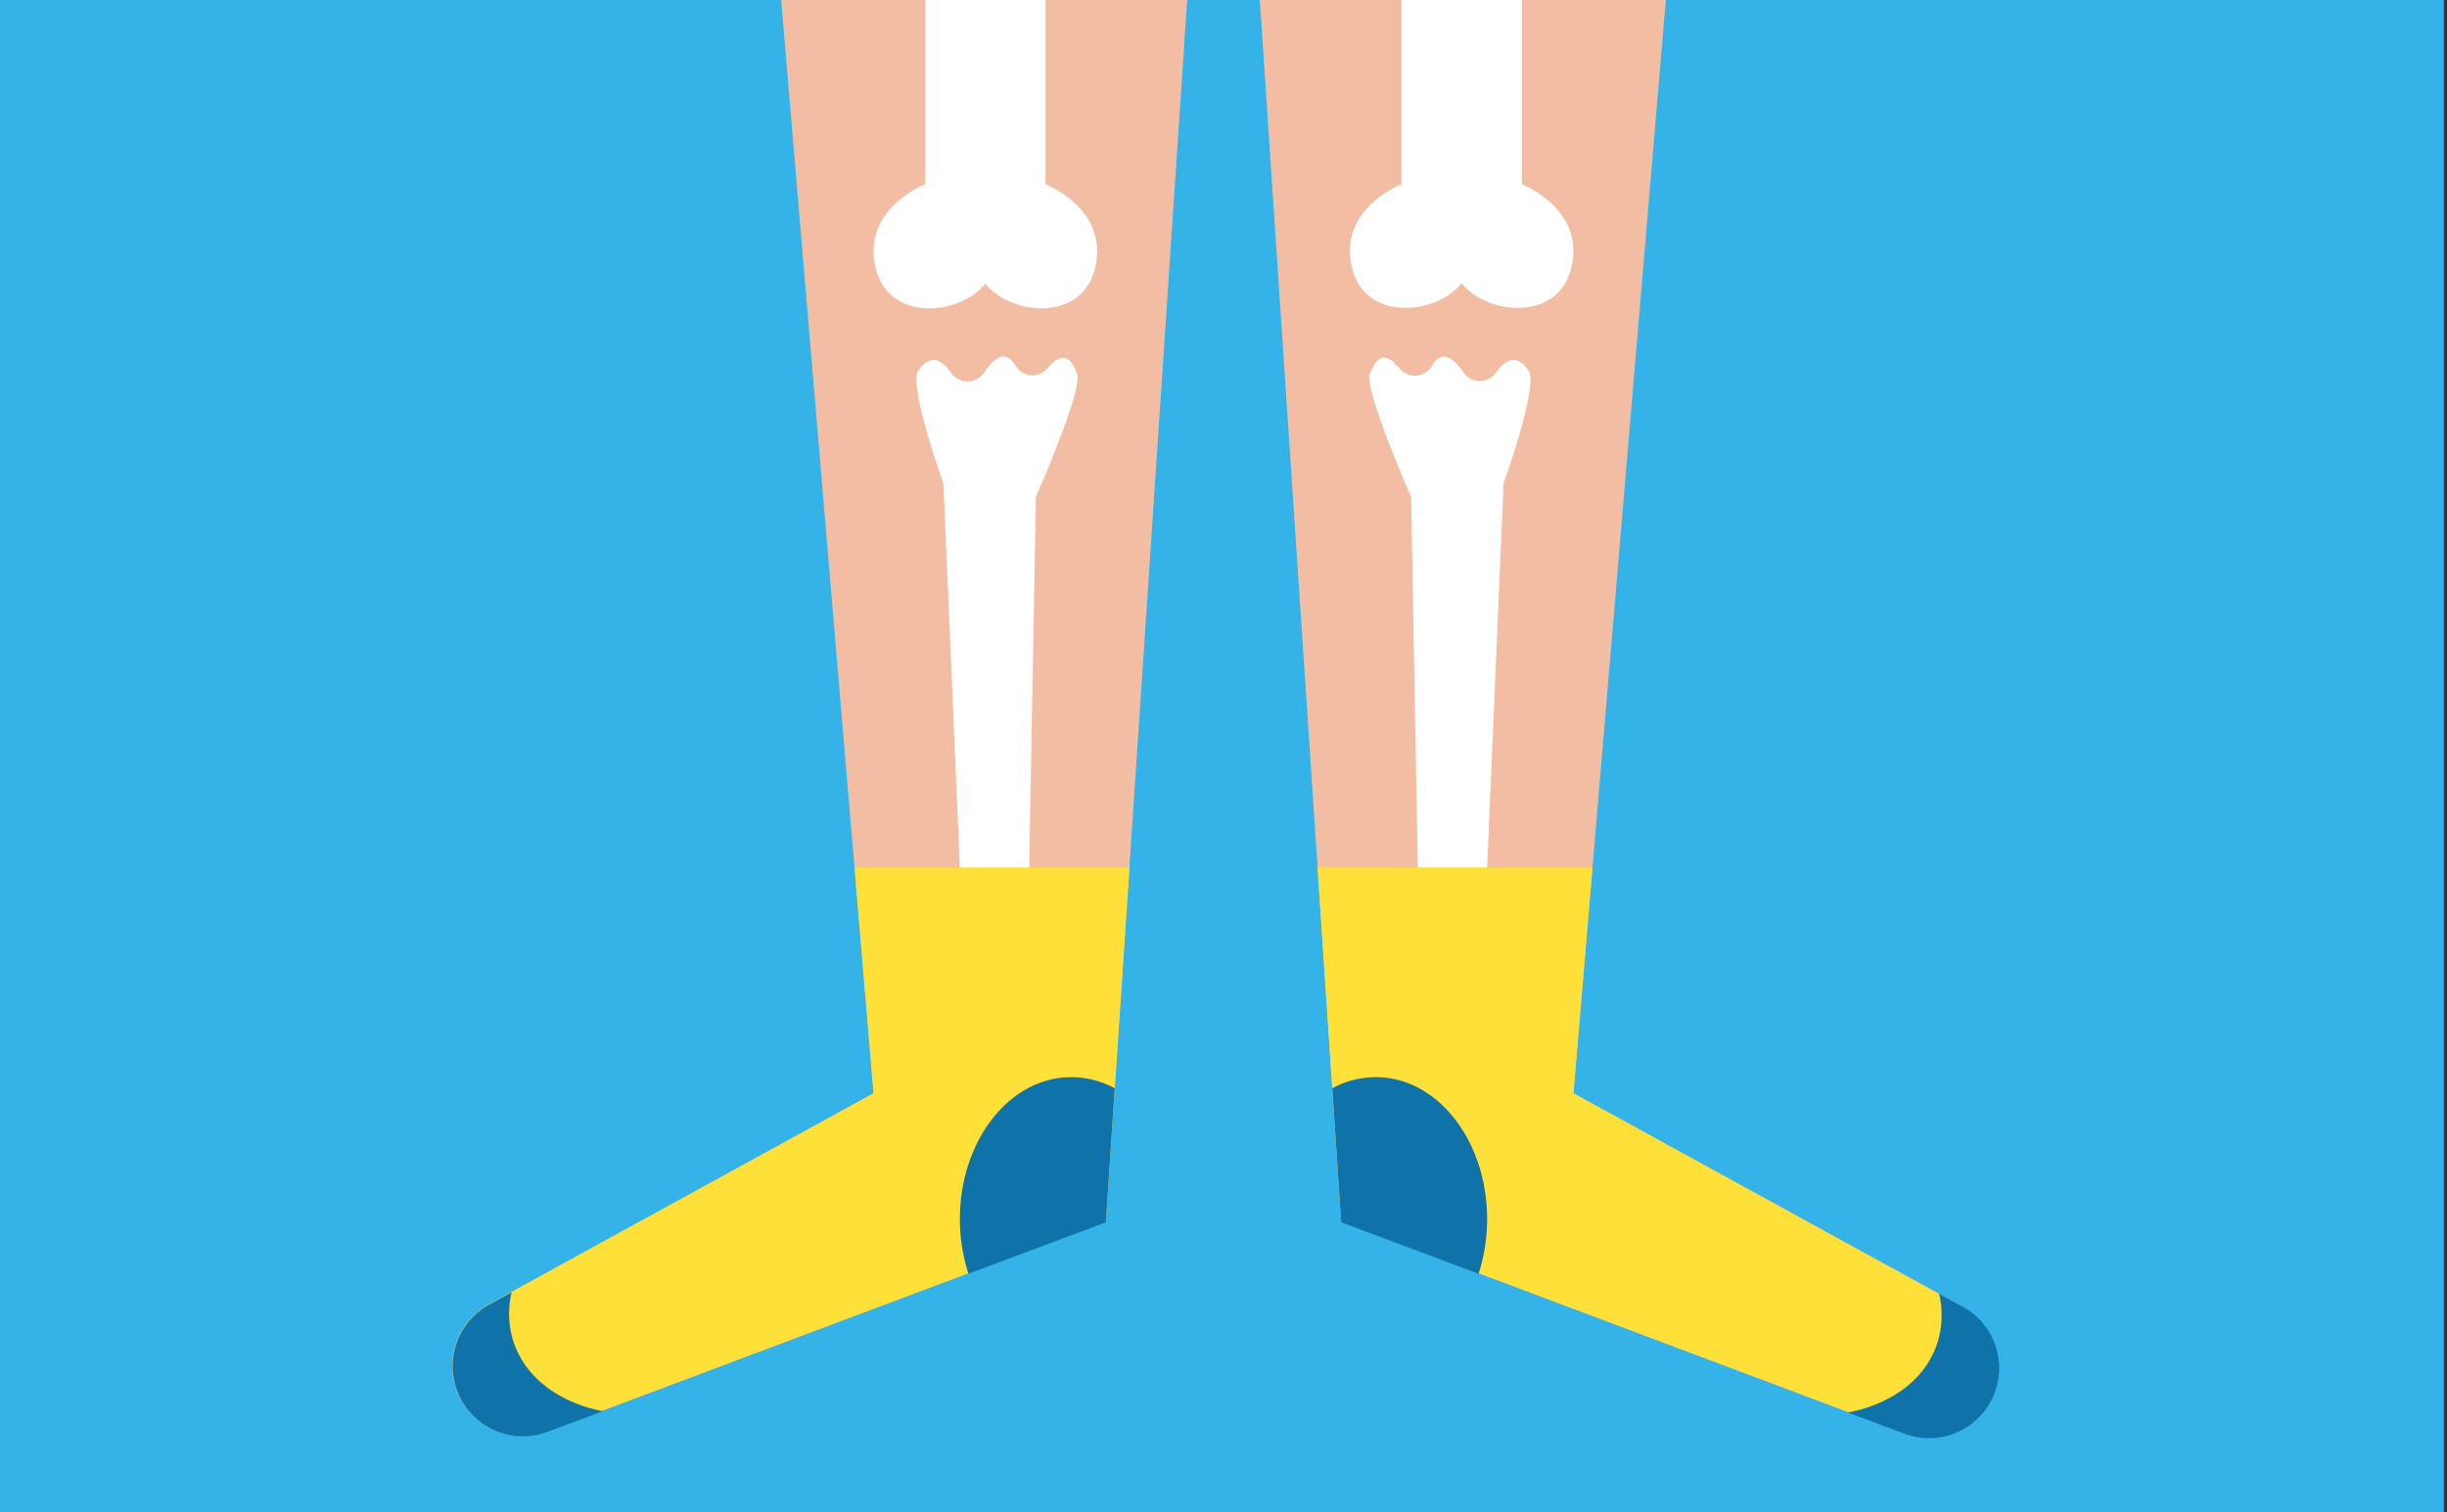 <svg id="Calque_1" data-name="Calque 1" xmlns="http://www.w3.org/2000/svg" xmlns:xlink="http://www.w3.org/1999/xlink" viewBox="0 0 220 136"><rect x="0" y="0" width="220" height="136" fill="#333333" stroke="none"/><defs><style>.cls-1{fill:none;}.cls-2{clip-path:url(#clip-path);}.cls-3{fill:#34b3e8;}.cls-4{fill:#f3bda4;}.cls-5{fill:#fff;}.cls-6{fill:#ffe038;}.cls-7,.cls-8{fill:#0f73a9;}.cls-8{stroke:#0f73a9;stroke-miterlimit:10;stroke-width:0.02px;}.cls-9{clip-path:url(#clip-path-2);}</style><clipPath id="clip-path"><polygon class="cls-1" points="220.75 136 -0.28 136 0 0 220 0 220.75 136"/></clipPath><clipPath id="clip-path-2"><rect class="cls-1" x="-2960" width="220" height="135.74"/></clipPath></defs><title>Plan de travail 318</title><g class="cls-2"><rect class="cls-3" x="-0.28" y="-1" width="220" height="146"/><path class="cls-4" d="M68.34-22.39l10.2,120.7-34.62,19a6.3,6.3,0,0,0-1.19,10.19h0a6.29,6.29,0,0,0,6.44,1.22l50.25-18.88,9-135.16Z"/><path class="cls-5" d="M94,16.57V-28H83.18V16.57S77.54,18.71,78.7,24c1.13,5.07,7.67,4.35,9.89,1.5,2.22,2.85,8.76,3.57,9.89-1.5C99.64,18.71,94,16.57,94,16.57Z"/><path class="cls-5" d="M87.09,96.59,84.82,43.46s-3.18-8.79-2.25-10.15c.71-1,1.7-1.53,2.92.18a1.8,1.8,0,0,0,3,0c.85-1.27,1.92-2.14,2.82-.59a1.8,1.8,0,0,0,2.95.14c.88-1.06,1.88-1.46,2.59.65.48,1.42-3.72,11-3.72,11l-.94,52.2Z"/><path class="cls-5" d="M87.09,96.59s-3.44,2.32-1.9,4a2.34,2.34,0,0,0,2.55.51,2.56,2.56,0,0,0,1.88-2.23,5.26,5.26,0,0,0,1.43,2.21,1.53,1.53,0,0,0,2.45-1.26,4,4,0,0,0-1.36-3"/><path class="cls-6" d="M76.83,78l1.71,20.31-34.62,19a6.3,6.3,0,0,0,5.25,11.41l50.25-18.88L101.55,78Z"/><path class="cls-7" d="M100.22,97.86a8.21,8.21,0,0,0-3.92-1c-5.53,0-10,5.71-10,12.75a16,16,0,0,0,.77,4.93l12.35-4.63Z"/><path class="cls-4" d="M151.66-22.39l-10.2,120.7,34.62,19a6.3,6.3,0,0,1,1.19,10.19h0a6.29,6.29,0,0,1-6.44,1.22l-50.25-18.88-9-135.16Z"/><path class="cls-5" d="M126,16.57V-28h10.82V16.57s5.64,2.14,4.48,7.39c-1.13,5.07-7.67,4.35-9.89,1.5-2.22,2.85-8.76,3.57-9.89-1.5C120.36,18.71,126,16.57,126,16.57Z"/><path class="cls-5" d="M132.91,96.59l2.27-53.13s3.18-8.79,2.25-10.15c-.71-1-1.7-1.53-2.92.18a1.8,1.8,0,0,1-2.95,0c-.85-1.27-1.92-2.14-2.82-.59a1.8,1.8,0,0,1-3,.14c-.88-1.06-1.88-1.46-2.59.65-.48,1.42,3.72,11,3.72,11l.94,52.2Z"/><path class="cls-5" d="M132.91,96.59s3.44,2.32,1.9,4a2.34,2.34,0,0,1-2.55.51,2.56,2.56,0,0,1-1.88-2.23,5.26,5.26,0,0,1-1.43,2.21,1.53,1.53,0,0,1-2.45-1.26,4,4,0,0,1,1.36-3"/><path class="cls-6" d="M143.17,78l-1.71,20.31,34.62,19a6.3,6.3,0,0,1-5.25,11.41l-50.25-18.88L118.45,78Z"/><path class="cls-7" d="M119.78,97.86a8.21,8.21,0,0,1,3.92-1c5.53,0,10,5.71,10,12.75a16,16,0,0,1-.77,4.93l-12.35-4.63Z"/></g><path class="cls-8" d="M46.11,120.51a8.32,8.32,0,0,1-.13-4.29l-2.06,1.13a6.3,6.3,0,0,0,5.25,11.41l5-1.86C50.23,126.12,47.14,123.84,46.11,120.51Z"/><path class="cls-8" d="M174.23,120.63a8.18,8.18,0,0,0,.12-4.28l2.06,1.13a6.29,6.29,0,0,1-5.24,11.41l-5-1.87C170.1,126.25,173.2,124,174.23,120.63Z"/></svg>